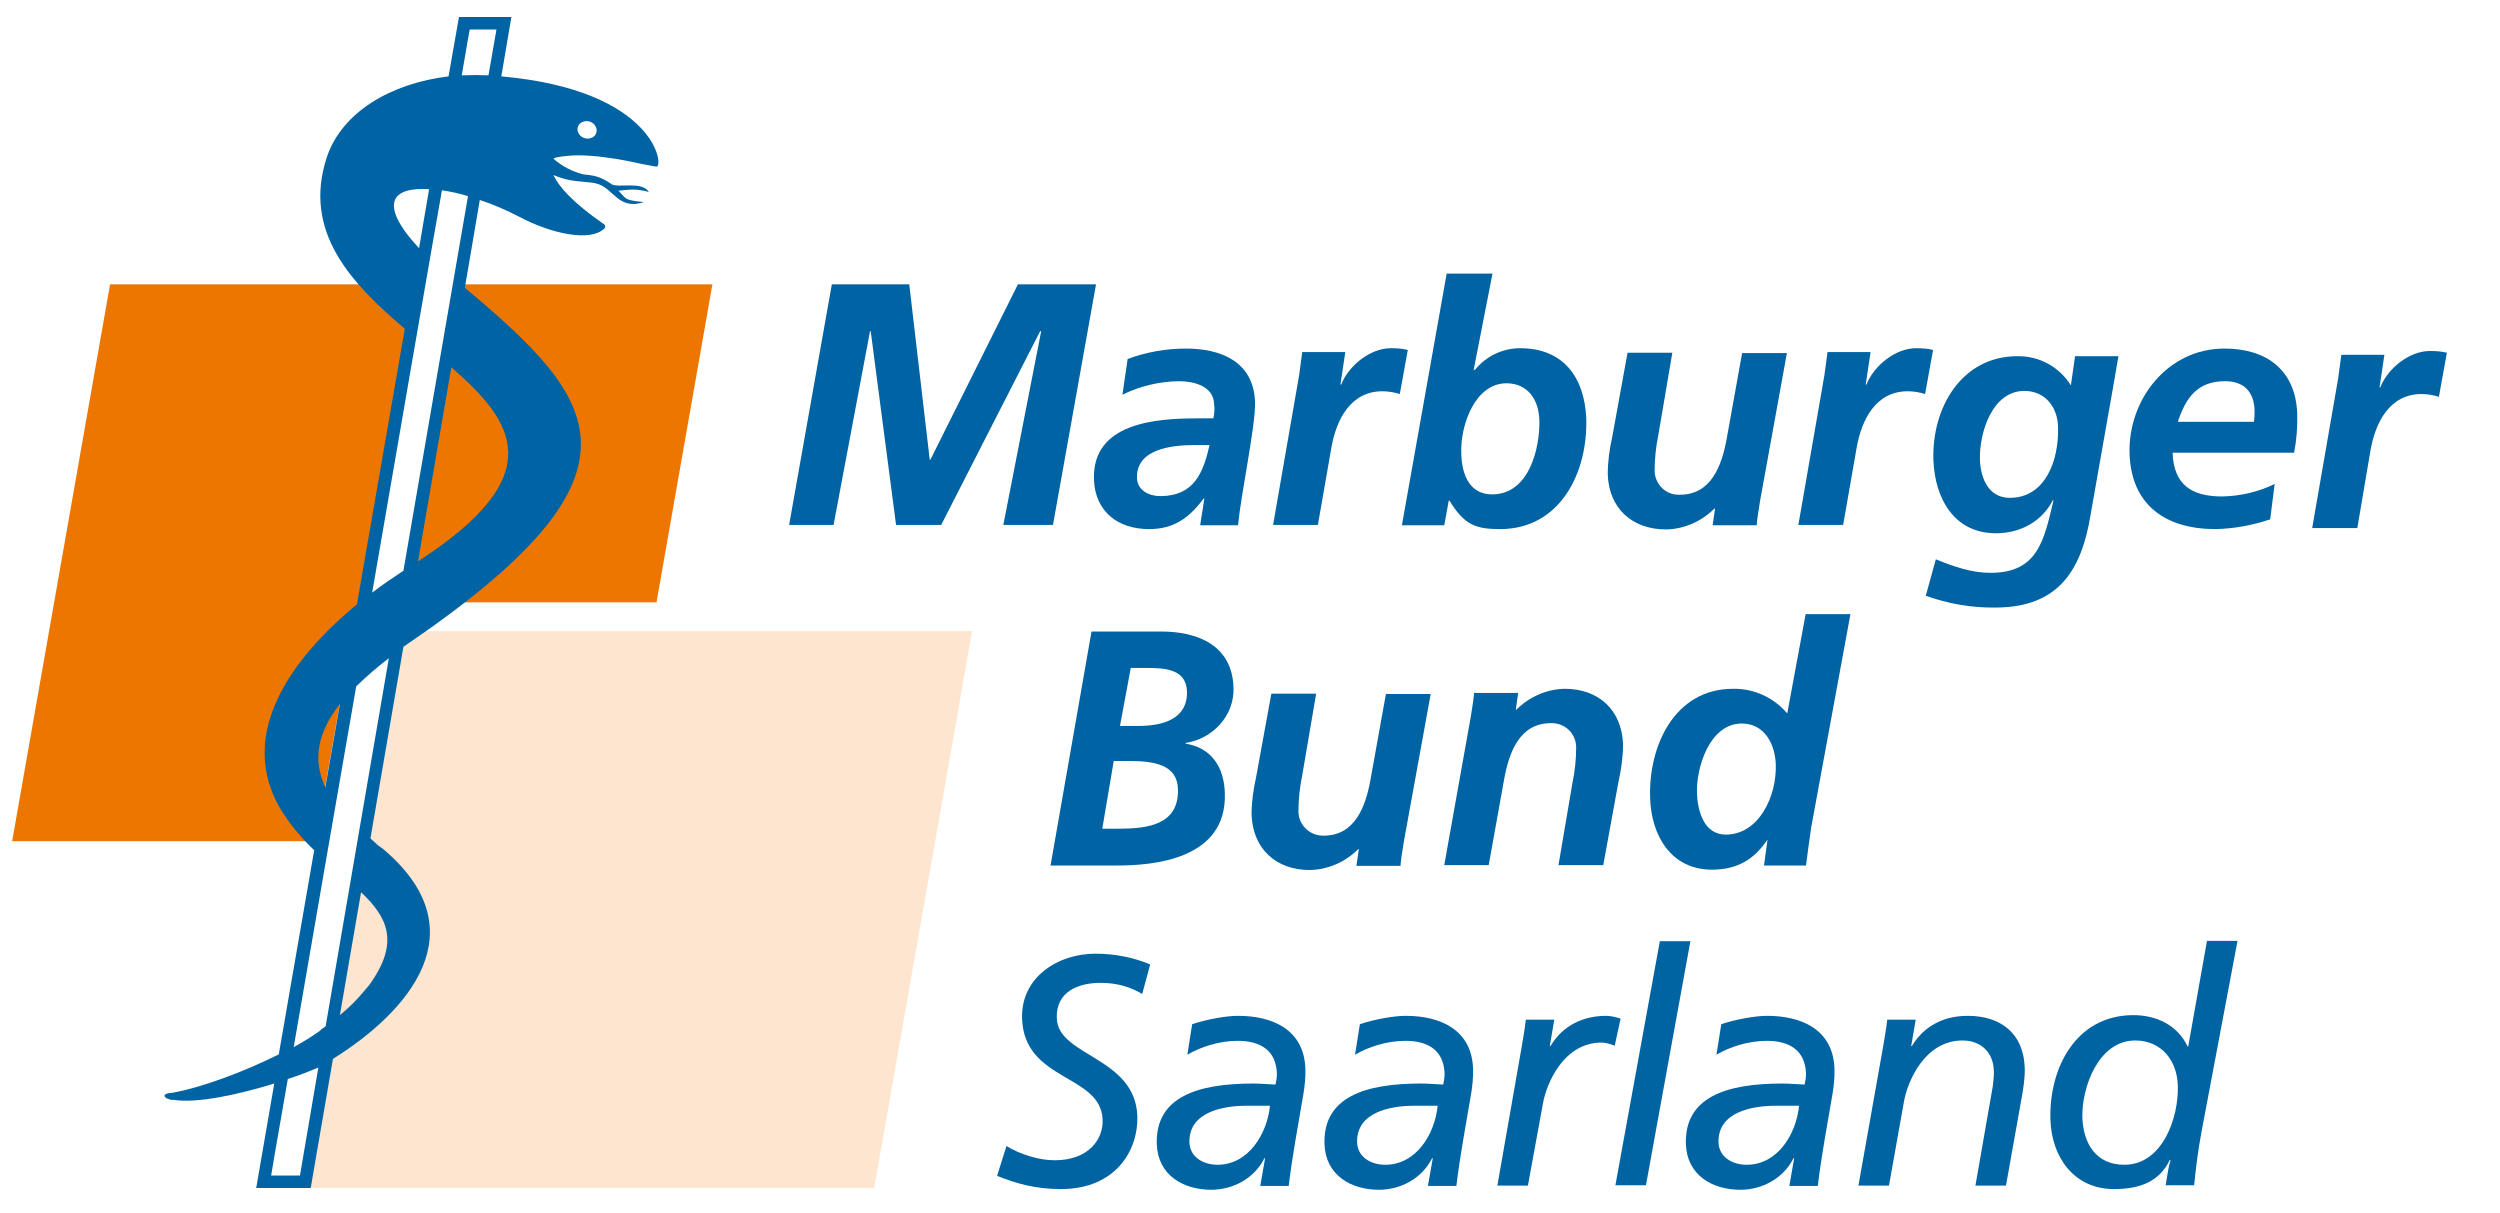 <?xml version="1.0" encoding="utf-8"?>
<!-- Generator: Adobe Illustrator 22.0.1, SVG Export Plug-In . SVG Version: 6.00 Build 0)  -->
<!DOCTYPE svg PUBLIC "-//W3C//DTD SVG 1.1//EN" "http://www.w3.org/Graphics/SVG/1.1/DTD/svg11.dtd">
<svg version="1.1" id="Saarland" xmlns="http://www.w3.org/2000/svg" xmlns:xlink="http://www.w3.org/1999/xlink" x="0px" y="0px"
	 viewBox="0 0 720.1 349.4" style="enable-background:new 0 0 720.1 349.4;" xml:space="preserve">
<style type="text/css">
	.st0{fill:#ED7601;}
	.st1{fill:#FDE5D0;}
	.st2{fill:#0063A3;}
	.st3{enable-background:new    ;}
	.st4{fill:#0064A2;}
</style>
<g>
	<polygon class="st0" points="3.5,242.3 90.9,242.3 119.2,81.9 31.7,81.9 	"/>
	<polygon class="st1" points="86.6,342.2 251.8,342.2 280,181.8 114.9,181.8 	"/>
	<polygon class="st0" points="115.6,173.5 189.1,173.5 205.2,81.9 131.8,81.9 	"/>
	<polygon class="st2" points="289,151.2 299.9,95.4 299.6,95.4 271.1,151.2 258.1,151.2 250.8,95.4 250.6,95.4 240.1,151.2 
		227.3,151.2 239.6,81.9 261.9,81.9 267.8,132.4 268,132.4 293.2,81.9 315.7,81.9 303.3,151.2 	"/>
	<path class="st2" d="M334.2,142.9c9.7,0,12.4-6.7,14.2-14.7h-4.5c-6.3,0-16.7,1.1-16.4,9.5C327.6,141.2,330.9,142.9,334.2,142.9
		 M346.9,143.6h-0.2c-4.2,5.6-8.6,8.8-15.7,8.8c-9,0-15.5-5-15.9-14.2c-0.6-16.4,17.7-17.7,29.9-17.7h4.5c0.3-1.4,0.4-2.8,0.2-4.2
		c-0.2-5-5.6-6.5-10.2-6.5c-5.6,0.1-11.2,1.4-16.2,3.9l1.5-10.3c5.4-2,11.1-3,16.8-3c10,0,19.5,3.7,19.9,15.4
		c0.2,6.7-4,26.2-4.9,35.5h-10.9L346.9,143.6z"/>
	<path class="st2" d="M374.2,108.1c0.3-2.1,0.6-4.3,0.9-6.7h12.4l-1.4,9.4h0.2c2.1-5.4,8.3-10.5,14.3-10.5c1.7,0,3.3,0.1,4.9,0.5
		l-2.3,12.7c-1.6-0.5-3.3-0.8-5-0.8c-9.2,0-13.3,8.2-14.7,16.2l-3.9,22.3h-12.9L374.2,108.1z"/>
	<path class="st2" d="M443.4,121c-0.2-6.1-3.5-10.6-9.5-10.6c-8.8,0-13.3,11.6-13,20.3c0.2,6.4,2.6,11.7,8.9,11.7
		C440.6,142.4,443.6,128.8,443.4,121 M416.7,78.8h13.2l-5.4,27.6v0.2l0.2-0.2h-0.1l0.2,0.2c3.2-4,8-6.3,13.1-6.3
		c12.4,0,18.5,8.4,19,20.2c0.5,15.6-7.5,31.9-24.8,31.9c-7.1,0-10.3-1.2-14.6-8.2h-0.2l-1.3,7.1h-12.2L416.7,78.8z"/>
	<path class="st2" d="M507,144.1c-0.5,3-0.9,5.6-1,7.2h-12.7l0.7-4.8h-0.2c-3.7,3.7-8.7,5.9-13.9,6c-9.8,0-16.5-6.1-16.8-15.9
		c0-3.6,0.5-7.3,1.3-10.8l4.4-24.2h12.9l-4,23.5c-0.7,3.4-1.1,6.9-1.1,10.4c0,3.8,3,7,6.9,7c0.1,0,0.3,0,0.4,0c9,0,12-8.4,13.4-15.8
		l4.5-25h12.9L507,144.1z"/>
	<path class="st2" d="M525.5,108.1c0.3-2.1,0.6-4.3,0.9-6.7h12.4l-1.4,9.4h0.2c2.1-5.4,8.3-10.5,14.3-10.5c1.7,0,3.3,0.1,4.9,0.5
		l-2.3,12.7c-1.6-0.5-3.3-0.8-5-0.8c-9.2,0-13.3,8.2-14.7,16.2l-3.9,22.3H518L525.5,108.1z"/>
	<path class="st2" d="M583.1,112.6c-9.4,0-13,12.3-12.8,19.7c0.2,6,2.8,11.1,8.6,11.1c10.3,0,14.2-10.9,13.9-20.4
		C592.7,117.3,589.1,112.6,583.1,112.6 M557.6,161.1c5.2,2.1,10.2,3.9,15.8,3.9c13.7,0,15.4-9.6,18.1-20.9h-0.2
		c-3.1,6-9.2,9.5-16.4,9.5c-12.1,0-17.6-10.1-18-21.1c-0.5-14.9,8-29.9,24.2-29.9c6.3-0.1,12.1,3.1,15.4,8.4l1.2-8.4h12.5
		c-0.3,1.4-0.8,4.9-1.4,8.1l-6.6,37.4c-2.6,16.2-9.3,26.9-27.5,26.9c-6.8,0.1-13.6-1.1-20-3.4L557.6,161.1z"/>
	<path class="st2" d="M649.2,121.5c0.2-1.1,0.2-2.3,0.2-3.4c-0.2-5.3-3.1-8.3-8.5-8.3c-8,0-11.3,4.8-13.6,11.7
		C627.3,121.5,649.2,121.5,649.2,121.5z M625.8,130.4c0.3,9.2,5.4,12.6,14.3,12.6c5.2-0.1,10.4-1.3,15.1-3.6l-1.3,10.2
		c-5.1,1.7-10.4,2.7-15.8,2.8c-14.3,0-24.2-6.9-24.7-21.7c-0.5-15.5,10.9-30.3,27.3-30.3c12.3,0,20.6,6.3,21,18.9
		c0.1,3.7-0.2,7.4-0.9,11.1H625.8z"/>
	<path class="st2" d="M673.5,108.9c0.3-2.1,0.6-4.3,0.9-6.7h12.4l-1.4,9.4h0.2c2.1-5.4,8.3-10.5,14.3-10.5c1.7,0,3.3,0.1,4.9,0.5
		l-2.3,12.7c-1.6-0.5-3.3-0.8-5-0.8c-9.2,0-13.3,8.2-14.7,16.2l-3.8,22.4h-13L673.5,108.9z"/>
	<path class="st2" d="M322.6,209.1h5.3c6.9,0,14.2-1.9,14-9.9c-0.2-6.5-6.4-6.8-11.5-6.8h-4.7L322.6,209.1z M317.5,238.7h4.6
		c8.3,0,17.5-1,17.2-11.4c-0.2-7.1-6.9-8.1-14.1-8.1h-4.4L317.5,238.7z M314.4,181.9h20c10.5,0,20.5,3.9,20.9,16.1
		c0.3,8.2-6,14.8-13.8,16v0.2c7.6,1.2,11.1,7,11.3,14.2c0.7,19.3-20.9,20.9-31,20.9h-19.2L314.4,181.9z"/>
	<path class="st2" d="M404.4,242.2c-0.5,3-0.9,5.6-1,7.2h-12.7l0.7-4.8h-0.2c-3.7,3.7-8.7,5.9-13.9,6c-9.8,0-16.4-6.1-16.8-15.9
		c0-3.6,0.5-7.3,1.3-10.8l4.4-24.1h12.9l-4,23.5c-0.7,3.4-1.1,6.9-1.1,10.4c0,3.8,3.1,6.9,6.9,7c0.1,0,0.2,0,0.4,0
		c9,0,12-8.4,13.4-15.8l4.5-25h12.9L404.4,242.2z"/>
	<path class="st2" d="M423.6,206.7c0.5-3,0.9-5.6,1-7.1h12.7l-0.7,4.8h0.2c3.7-3.7,8.7-5.9,13.9-6c9.8,0,16.4,6.1,16.8,15.9
		c0,3.6-0.5,7.3-1.3,10.8l-4.4,24.1h-12.9l4-23.5c0.7-3.4,1.1-6.9,1.1-10.4c0-3.9-3.1-7-7-7c-0.1,0-0.2,0-0.3,0
		c-9,0-12,8.4-13.4,15.9l-4.5,25H416L423.6,206.7z"/>
	<path class="st2" d="M488.8,228.6c0.2,5,2,11.8,8.3,11.8c9.5,0,14.7-11,14.4-20.2c-0.2-5.8-3.2-11.8-9.8-11.8
		C492.4,208.4,488.5,221.2,488.8,228.6 M533,176.9l-11.3,61.4c-0.6,4.2-1.2,8.5-1.5,11h-12.1l1-7.3H509c-3.7,5.4-8.4,8.5-15.9,8.5
		c-11.8,0-17.5-9.9-17.8-20.7c-0.5-14.9,7-31.4,23.9-31.4c6-0.1,11.7,2.5,15.6,7.1l5.3-28.6H533z"/>
	<path class="st2" d="M144.4,22l2.9-17.1h-15.1l-3,17.1c-16.6,2-30.8,10.3-35.1,23.4c-7,21.5,7.2,36.3,22.5,49.3l-13.8,79.4
		c-18.6,15.3-34.6,37.1-22.2,58.6c2.7,4.5,6.1,8.6,9.9,12.2l-10.2,58.8c-10.2,5.1-22.6,9.7-30.9,11.1H49l-0.5,0.1l-0.4,0.1l-0.3,0.1
		l-0.2,0.2l-0.2,0.1v0.4l0.1,0.1l0.2,0.2l0.1,0.2l0.3,0.1l0.4,0.1l0.4,0.2l0.5,0.1H50c6.9,1.1,18.9-1.6,29-4.7l-5.2,30.1h15.7
		l6.4-37.2c21.8-13.6,42.3-37,14.4-60.5c-0.5-0.3-0.9-0.7-1.4-1l-2.2-2l9.5-55.2c73.8-50,56.6-70.8,17.7-103.4l4.3-25.3
		c4,1.3,7.8,3,11.5,4.9c9,4.8,20.4,7.3,24.4,3.3c0.3-0.3,0.3-0.8,0-1.1l-0.1-0.1c-9-6.2-13.1-10.9-14.6-14.2
		c1.6,0.7,3.2,1.2,4.9,1.5c2.7,0.5,5.9,0.5,7.6,1c4.9,1.3,6.2,7.8,13.6,5.3l-1.9-0.2c-3.8-0.5-3.2-0.8-5.5-3.1c0.1,0,0.3,0,0.4,0
		c0,0,2.8-0.3,3.8-0.3c1.6,0,3.1,0.3,4.6,0.7c-2-3.2-8.4-1.1-10.7-2.2c-0.1-0.1-0.5-0.4-0.7-0.5c-3.1-2-5-2.1-7.6-2.4
		c-3.1-0.8-6-2.3-8.5-4.5c0.5-0.5,3.2-0.7,4-0.8c8.1-0.9,21.3,2.3,21.3,2.3L189,48C191.4,48.5,189.3,26,144.4,22z M123.6,54.5
		l-2.9,17C108.4,58.2,113.4,53.8,123.6,54.5z M97.9,202.8l-4.2,24C89.9,218.6,91.6,210.8,97.9,202.8L97.9,202.8z M86.4,338.6h-8.3
		c0.1-0.8,1.9-11.2,4.8-27.8c3.4-1.1,6.4-2.3,8.8-3.3C88.5,326.3,86.5,338,86.4,338.6z M106.3,283.8l-1.2,1.4
		c-2.1,2.6-4.5,5-7.2,7.2L104,257C111.6,264.2,115.3,271.4,106.3,283.8z M93.8,295.6l-1.5,1.1v0.1c-2.5,1.8-5.1,3.4-7.7,4.8
		c2.3-13.3,16.1-93.2,18-103.9c3-2.9,6.1-5.6,9.4-8.1C109.4,204.6,95.5,285.6,93.8,295.6z M120.4,161.7l9.6-55.9
		C148.2,121.6,158.7,136.9,120.4,161.7z M116.2,164.4c-2.9,1.9-6,4-9,6.3c4.2-24.5,19.1-110.5,20.1-115.9c2.5,0.4,5,0.9,7.5,1.7
		C133.5,63.8,119.8,143.7,116.2,164.4z M140.7,21.7c-2.6-0.1-5.1-0.1-7.7,0c1.4-8.1,2.2-12.9,2.3-13.2h7.7
		C142.9,9,142.1,13.7,140.7,21.7z M169.7,39.9c-1.5,0.2-2.9-0.7-3.3-2.1c-0.3-1.3,0.5-2.5,1.8-2.8c0.1,0,0.2,0,0.3-0.1
		c1.5-0.2,2.9,0.7,3.3,2.1c0.3,1.3-0.5,2.6-1.8,2.8C169.8,39.9,169.7,39.9,169.7,39.9z"/>
	<g class="st3">
		<path class="st4" d="M329,286.3c-3.2-1.9-7-3.2-12-3.2c-6.2,0-12.9,2.4-12.6,10.2c0.3,11,22.6,11.1,23.2,28.2
			c0.3,9.8-6.2,21-22,21c-7.6,0-13.1-1.7-18.4-3.8l2.7-8.6c3.9,2.4,9.3,4.1,13.9,4.1c9.9,0,14-6.2,13.8-11.6
			c-0.4-13.3-22.6-11-23.2-29.2c-0.4-11.9,10.3-18.7,21.1-18.7c5.4,0,10.8,1,15.8,3.1L329,286.3z"/>
	</g>
	<g class="st3">
		<path class="st4" d="M343.4,295c4.2-1.4,9.8-2.4,13.2-2.4c9.7,0,19,3.8,19.4,15.2c0.1,2.2-0.2,5.3-0.6,7.5
			c-1.5,8.9-3.2,17.8-4.2,26.3h-8.2c0.4-2.3,0.9-5.2,1.4-8h-0.2c-2.8,5.7-8.9,9.1-15.3,9.1c-8.1,0-15.4-4.2-15.7-13.2
			c-0.4-13.6,11.8-17.4,27.8-17.4c1.9,0,4.2,0.2,6.4,0.3c0.2-0.9,0.4-2,0.4-3.1c-0.2-6.8-4.8-9.5-11.3-9.5c-5.2,0-10.6,1.7-14.5,4
			L343.4,295z M365.8,318.5H359c-6.7,0-16.6,1.8-16.4,10.5c0.1,4.2,3.9,6.5,8.1,6.5C359.6,335.5,365,326.6,365.8,318.5z"/>
	</g>
	<g class="st3">
		<path class="st4" d="M391.7,295c4.2-1.4,9.8-2.4,13.2-2.4c9.7,0,19,3.8,19.4,15.2c0.1,2.2-0.2,5.3-0.6,7.5
			c-1.5,8.9-3.2,17.8-4.2,26.3h-8.2c0.4-2.3,0.9-5.2,1.4-8h-0.2c-2.8,5.7-8.9,9.1-15.3,9.1c-8.1,0-15.4-4.2-15.7-13.2
			c-0.4-13.6,11.8-17.4,27.8-17.4c1.9,0,4.2,0.2,6.4,0.3c0.2-0.9,0.4-2,0.4-3.1c-0.2-6.8-4.8-9.5-11.3-9.5c-5.2,0-10.6,1.7-14.5,4
			L391.7,295z M414.1,318.5h-6.8c-6.7,0-16.6,1.8-16.4,10.5c0.1,4.2,3.9,6.5,8.1,6.5C408,335.5,413.3,326.6,414.1,318.5z"/>
	</g>
	<g class="st3">
		<path class="st4" d="M438.4,301c0.3-2,0.8-4.5,1.1-7.3h8.2l-1.3,7.6h0.2c2.7-4.5,7.7-8.7,16.1-8.7c0.8,0,2.3,0.2,4.1,0.8l-1.7,7.8
			c-1.7-0.7-3.1-0.9-3.8-0.9c-10.9,0-15.9,11.8-16.9,17.7l-4.3,23.5h-8.8L438.4,301z"/>
	</g>
	<g class="st3">
		<path class="st4" d="M478.1,271.1h8.8l-12.8,70.3h-8.8L478.1,271.1z"/>
	</g>
	<g class="st3">
		<path class="st4" d="M495.8,295c4.2-1.4,9.8-2.4,13.2-2.4c9.7,0,19,3.8,19.4,15.2c0.1,2.2-0.2,5.3-0.6,7.5
			c-1.5,8.9-3.2,17.8-4.2,26.3h-8.2c0.4-2.3,0.9-5.2,1.4-8h-0.2c-2.8,5.7-8.9,9.1-15.3,9.1c-8.1,0-15.4-4.2-15.7-13.2
			c-0.4-13.6,11.8-17.4,27.8-17.4c1.9,0,4.2,0.2,6.4,0.3c0.2-0.9,0.4-2,0.4-3.1c-0.2-6.8-4.8-9.5-11.3-9.5c-5.2,0-10.6,1.7-14.5,4
			L495.8,295z M518.2,318.5h-6.8c-6.7,0-16.6,1.8-16.4,10.5c0.1,4.2,3.9,6.5,8.1,6.5C512.1,335.5,517.4,326.6,518.2,318.5z"/>
	</g>
	<g class="st3">
		<path class="st4" d="M542.5,301c0.3-2,0.8-4.5,1.1-7.3h8.2l-1.3,7.6h0.2c2.7-4.5,7.7-8.7,16.1-8.7c9.3,0,16.1,4.9,16.4,15
			c0.1,2.8-0.4,6-0.9,8.7l-4.5,25.2H569l5-28.6c0.2-1.6,0.4-3.5,0.3-4.5c-0.1-5-3.5-8.7-9-8.7c-10.9,0-15.9,11.8-16.9,17.7
			l-4.3,24.1h-8.8L542.5,301z"/>
	</g>
	<g class="st3">
		<path class="st4" d="M634.2,325.6c-1,5.3-1.7,10.6-2.2,15.8h-8.2c0.4-2.2,0.7-4.9,1.4-7.3h-0.2c-3.1,6.4-8.8,8.4-16.1,8.4
			c-11.5,0-18-9.2-18.3-20.1c-0.4-15,7.5-30,23.9-30c6.5,0,12.7,2.8,15.6,9h0.2l5.4-30.4h8.8L634.2,325.6z M611.9,335.5
			c11.1,0,15.7-13.8,15.4-22.8c-0.2-7.1-4.6-13-12.3-13c-10.4,0-15.4,13.2-15.2,22.2C600.1,329.5,603.8,335.5,611.9,335.5z"/>
	</g>
</g>
</svg>
